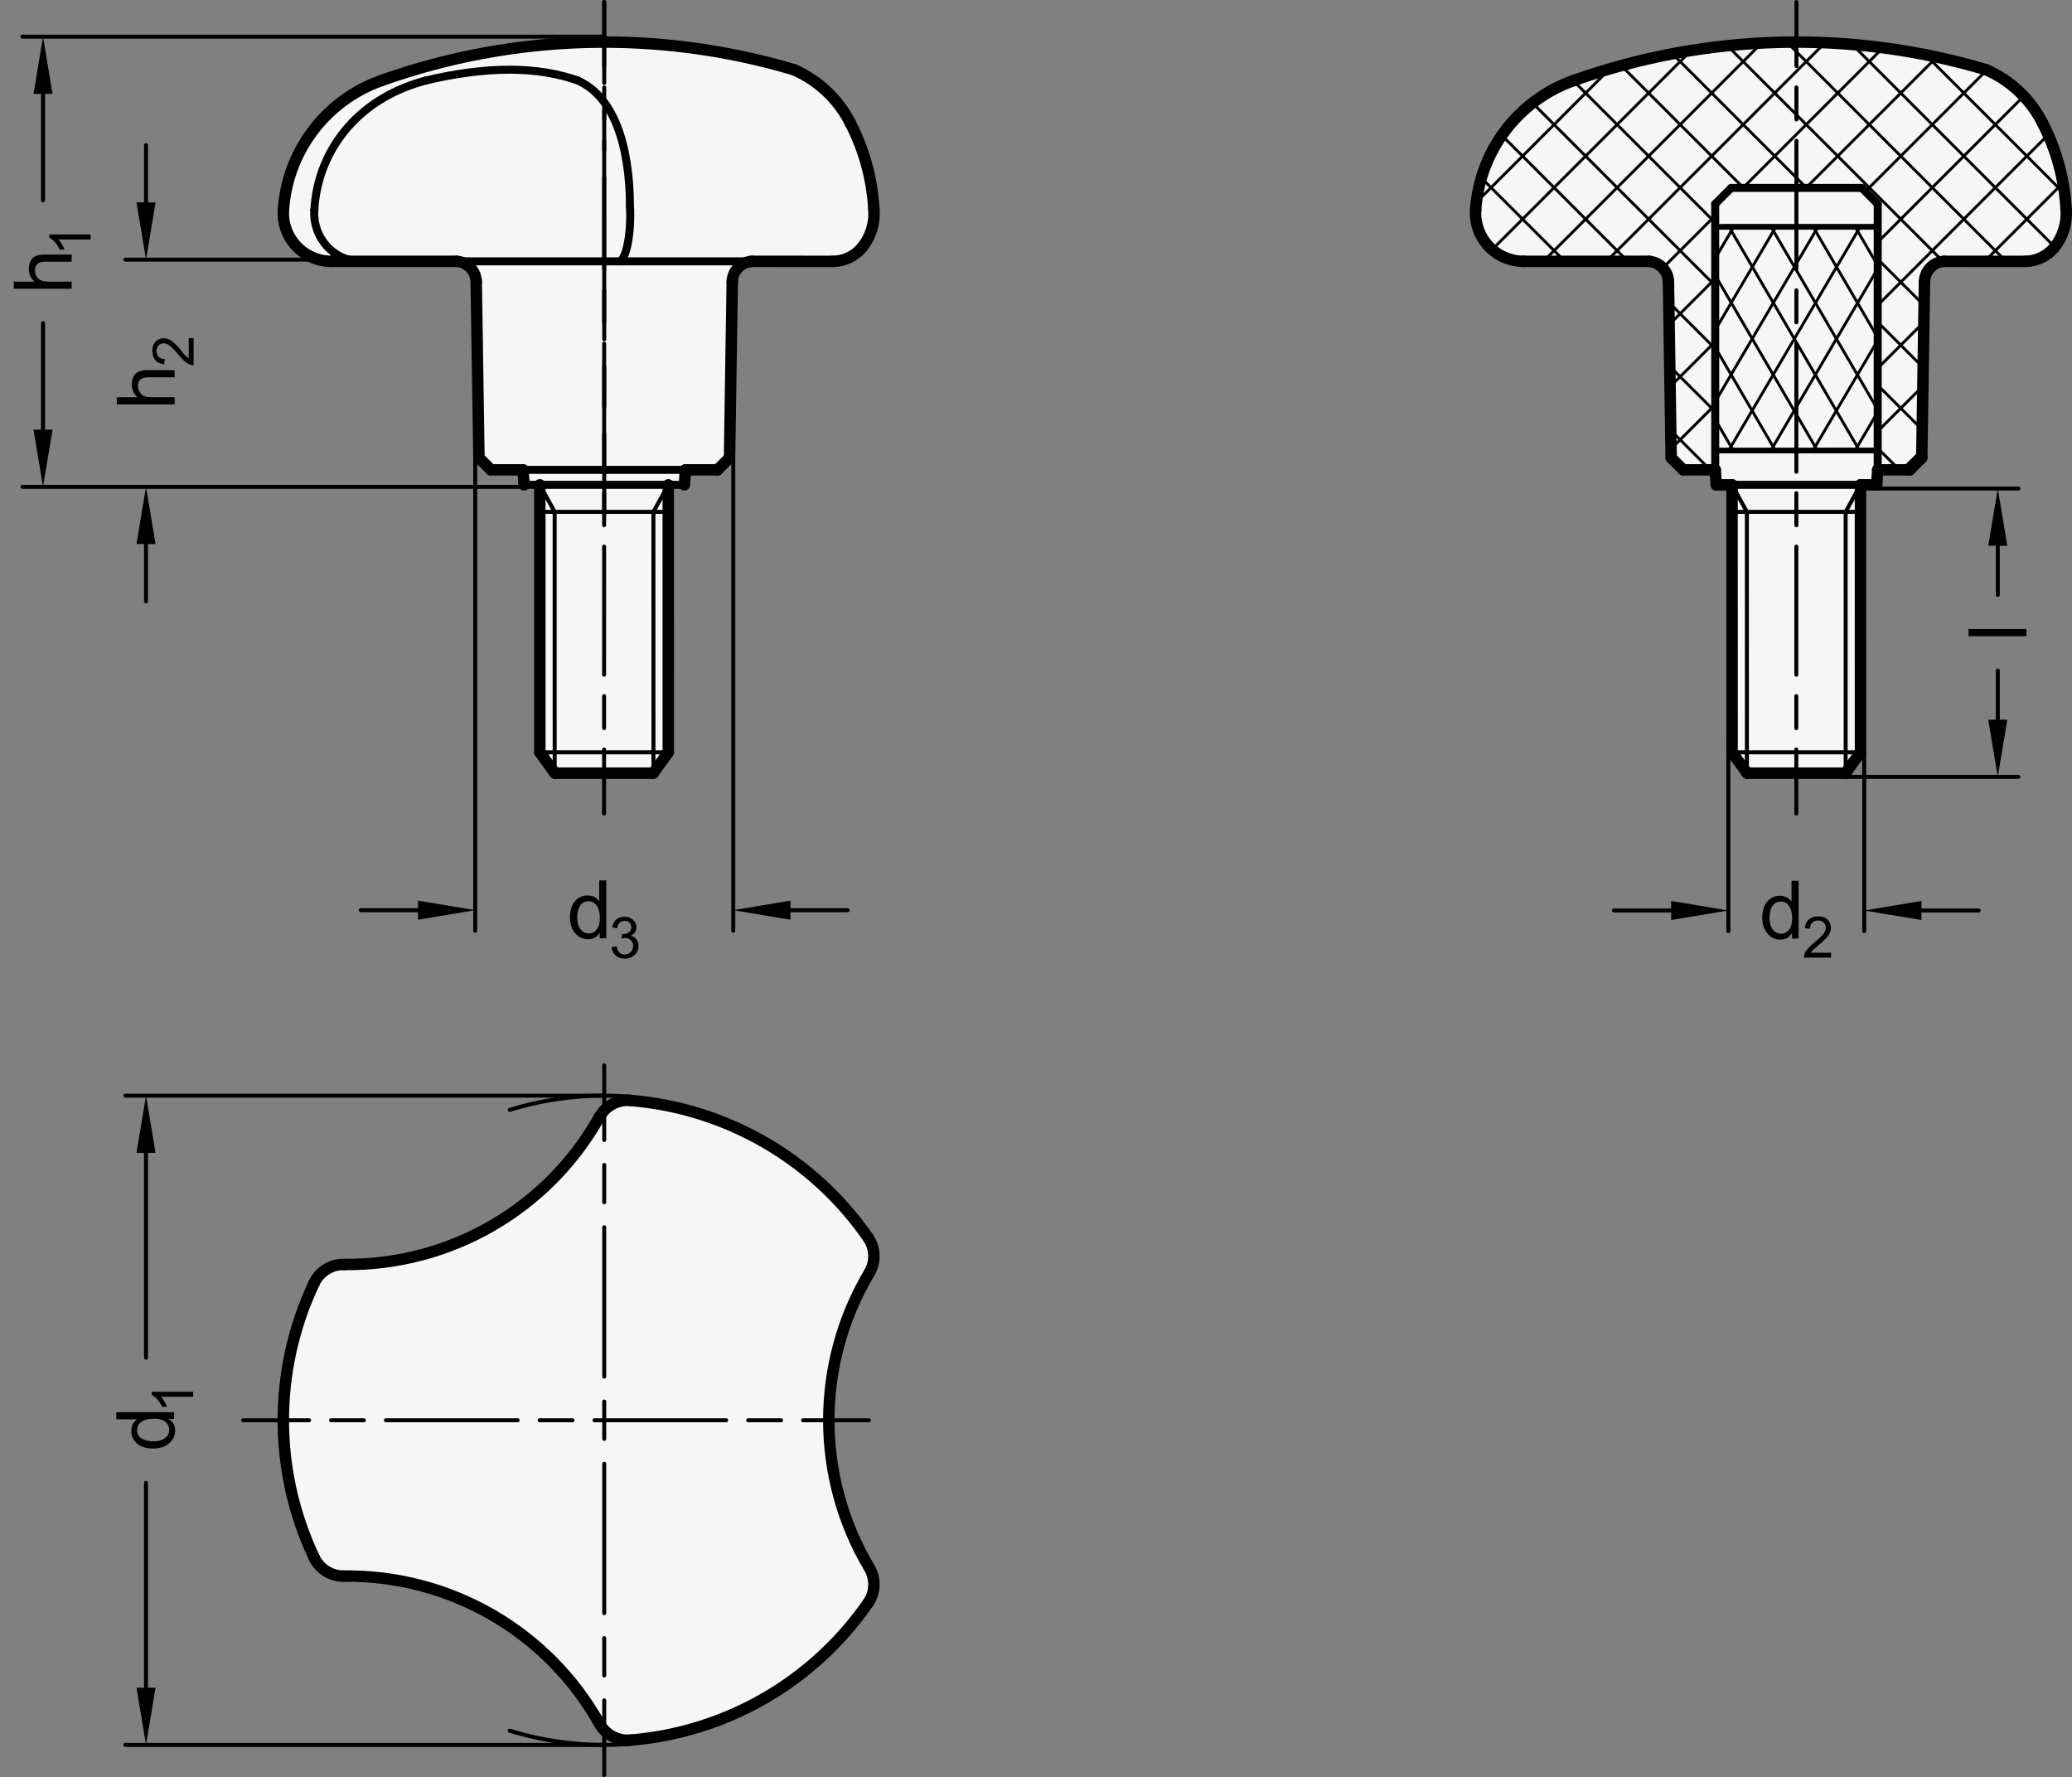 <?xml version="1.0" encoding="utf-8"?>
<!-- Generator: Adobe Illustrator 19.1.0, SVG Export Plug-In . SVG Version: 6.00 Build 0)  -->
<svg version="1.1" xmlns="http://www.w3.org/2000/svg" xmlns:xlink="http://www.w3.org/1999/xlink" x="0px" y="0px"
	 viewBox="0 0 256.652 220.112" enable-background="new 0 0 256.652 220.112" xml:space="preserve">
<rect x="0" y="0" width="256.652" height="220.112" fill="#808080" stroke="none"/>
<g id="MD_x5F_3_x5F_FUELLUNG_x5F_WS">
	<g id="LWPOLYLINE_7_">
		<polygon fill="#FFFFFF" points="82.784,60.054 66.882,60.054 66.882,93.186 68.746,95.769 80.925,95.769 82.784,93.192 		"/>
	</g>
	<g id="LWPOLYLINE_8_">
		<polyline fill="#FFFFFF" points="214.549,60.062 214.549,93.186 216.413,95.769 228.592,95.769 230.451,93.192 230.451,60.054 		
			"/>
	</g>
	<g id="LWPOLYLINE_9_">
		<polyline fill="#FFFFFF" points="230.451,60.054 214.549,60.054 214.549,60.062 		"/>
	</g>
	<g id="LWPOLYLINE_10_">
		<path fill="#FFFFFF" d="M194.898,9.984c-6.88,2.448-11.643,8.756-12.113,16.043c-0.212,3.285,2.279,6.12,5.564,6.332
			c0.128,0.008,0.256,0.012,0.384,0.012h15.351c1.411,0,2.561,1.132,2.583,2.543l0.335,21.794l1.49,1.49h3.969l0.127,1.855h19.869
			l0.127-1.855h3.969l1.49-1.49l0.335-21.794c0.022-1.411,1.172-2.543,2.583-2.543l9.888,0c1.397-0.013,2.716-0.641,3.608-1.715
			c0.969-1.201,1.493-2.7,1.485-4.243c-0.148-4.091-1.246-8.092-3.208-11.685c-1.513-2.715-3.877-4.857-6.727-6.096
			C229.259,3.653,211.36,4.126,194.898,9.984z"/>
	</g>
	<g id="LWPOLYLINE_11_">
		<path fill="#FFFFFF" d="M47.22,9.984c-6.88,2.448-11.643,8.756-12.113,16.043c-0.212,3.285,2.279,6.12,5.564,6.332
			c0.128,0.008,0.256,0.012,0.384,0.012h15.351c1.411,0,2.561,1.132,2.583,2.543l0.335,21.794l1.49,1.49h3.969l0.127,1.855h19.869
			l0.127-1.855h3.969l1.49-1.49l0.335-21.794c0.022-1.411,1.172-2.543,2.583-2.543l9.888,0c1.397-0.013,2.716-0.641,3.608-1.715
			c0.969-1.201,1.493-2.7,1.485-4.243c-0.148-4.091-1.246-8.092-3.208-11.685c-1.513-2.715-3.877-4.857-6.727-6.096
			C81.581,3.653,63.683,4.126,47.22,9.984z"/>
	</g>
	<g id="LWPOLYLINE_12_">
		<path fill="#FFFFFF" d="M78.056,136.301c-1.537-0.122-3.007,0.65-3.778,1.985c-6.411,11.489-18.613,18.53-31.768,18.333
			c-1.536,0.008-2.931,0.894-3.593,2.28c-5.105,10.774-5.105,23.271,0,34.045c0.672,1.408,2.101,2.297,3.661,2.279
			c13.117-0.173,25.275,6.849,31.68,18.297c0.766,1.354,2.247,2.142,3.798,2.021c11.884-0.965,22.706-7.214,29.484-17.023
			c0.882-1.285,0.938-2.965,0.145-4.306c-6.708-11.272-6.708-25.311,0.001-36.583c0.793-1.341,0.736-3.021-0.146-4.305
			C100.762,143.515,89.939,137.266,78.056,136.301z"/>
	</g>
</g>
<g id="MD_x5F_3_x5F_FUELLUNG_x5F_GR">
	<g id="LWPOLYLINE_1_">
		<path fill="#F6F6F6" d="M78.056,136.301c-1.537-0.122-3.007,0.65-3.778,1.985c-6.411,11.489-18.613,18.53-31.768,18.333
			c-1.536,0.008-2.931,0.894-3.593,2.28c-5.105,10.774-5.105,23.271,0,34.045c0.672,1.408,2.101,2.297,3.661,2.279
			c13.117-0.173,25.275,6.849,31.68,18.297c0.766,1.354,2.247,2.142,3.798,2.021c11.884-0.965,22.706-7.214,29.484-17.023
			c0.882-1.285,0.938-2.965,0.145-4.306c-6.708-11.272-6.708-25.311,0.001-36.583c0.793-1.341,0.736-3.021-0.146-4.305
			C100.762,143.515,89.939,137.266,78.056,136.301z"/>
	</g>
	<g id="LWPOLYLINE_2_">
		<path fill="#F6F6F6" d="M47.22,9.984c-6.88,2.448-11.643,8.756-12.113,16.043c-0.212,3.285,2.279,6.12,5.564,6.332
			c0.128,0.008,0.256,0.012,0.384,0.012h15.351c1.411,0,2.561,1.132,2.583,2.543l0.335,21.794l1.49,1.49h3.969l0.127,1.855h19.869
			l0.127-1.855h3.969l1.49-1.49l0.335-21.794c0.022-1.411,1.172-2.543,2.583-2.543l9.888,0c1.397-0.013,2.716-0.641,3.608-1.715
			c0.969-1.201,1.493-2.7,1.485-4.243c-0.148-4.091-1.246-8.092-3.208-11.685c-1.513-2.715-3.877-4.857-6.727-6.096
			C81.581,3.653,63.683,4.126,47.22,9.984z"/>
	</g>
	<g id="LWPOLYLINE_3_">
		<path fill="#F6F6F6" d="M194.898,9.984c-6.88,2.448-11.643,8.756-12.113,16.043c-0.212,3.285,2.279,6.12,5.564,6.332
			c0.128,0.008,0.256,0.012,0.384,0.012h15.351c1.411,0,2.561,1.132,2.583,2.543l0.335,21.794l1.49,1.49h3.969l0.127,1.855h19.869
			l0.127-1.855h3.969l1.49-1.49l0.335-21.794c0.022-1.411,1.172-2.543,2.583-2.543l9.888,0c1.397-0.013,2.716-0.641,3.608-1.715
			c0.969-1.201,1.493-2.7,1.485-4.243c-0.148-4.091-1.246-8.092-3.208-11.685c-1.513-2.715-3.877-4.857-6.727-6.096
			C229.259,3.653,211.36,4.126,194.898,9.984z"/>
	</g>
	<g id="LWPOLYLINE_4_">
		<polyline fill="#F6F6F6" points="230.451,60.054 214.549,60.054 214.549,60.062 		"/>
	</g>
	<g id="LWPOLYLINE_5_">
		<polyline fill="#F6F6F6" points="214.549,60.062 214.549,93.186 216.413,95.769 228.592,95.769 230.451,93.192 230.451,60.054 		
			"/>
	</g>
	<g id="LWPOLYLINE_6_">
		<polygon fill="#F6F6F6" points="82.784,60.054 66.882,60.054 66.882,93.186 68.746,95.769 80.925,95.769 82.784,93.192 		"/>
	</g>
</g>
<g id="MD_x5F_2_x5F_MITTELLINIE">
	<g id="LINE">
		<path d="M74.844,220.112c-0.137,0-0.248-0.111-0.248-0.248v-9.254c0-0.137,0.111-0.248,0.248-0.248s0.248,0.111,0.248,0.248v9.254
			C75.092,220,74.981,220.112,74.844,220.112z M74.844,207.774c-0.137,0-0.248-0.111-0.248-0.248v-4.627
			c0-0.137,0.111-0.248,0.248-0.248s0.248,0.111,0.248,0.248v4.627C75.092,207.662,74.981,207.774,74.844,207.774z M74.844,200.062
			c-0.137,0-0.248-0.111-0.248-0.248v-18.507c0-0.137,0.111-0.248,0.248-0.248s0.248,0.111,0.248,0.248v18.507
			C75.092,199.951,74.981,200.062,74.844,200.062z M74.844,178.47c-0.137,0-0.248-0.111-0.248-0.248v-4.627
			c0-0.137,0.111-0.248,0.248-0.248s0.248,0.111,0.248,0.248v4.627C75.092,178.359,74.981,178.47,74.844,178.47z M74.844,170.759
			c-0.137,0-0.248-0.111-0.248-0.248v-18.508c0-0.137,0.111-0.248,0.248-0.248s0.248,0.111,0.248,0.248v18.508
			C75.092,170.648,74.981,170.759,74.844,170.759z M74.844,149.166c-0.137,0-0.248-0.111-0.248-0.248v-4.626
			c0-0.137,0.111-0.248,0.248-0.248s0.248,0.111,0.248,0.248v4.626C75.092,149.055,74.981,149.166,74.844,149.166z M74.844,141.455
			c-0.137,0-0.248-0.111-0.248-0.248v-9.255c0-0.137,0.111-0.248,0.248-0.248s0.248,0.111,0.248,0.248v9.255
			C75.092,141.344,74.981,141.455,74.844,141.455z"/>
	</g>
	<g id="LINE_1_">
		<path d="M107.627,176.168H99.47c-0.137,0-0.248-0.111-0.248-0.248s0.111-0.248,0.248-0.248h8.158c0.137,0,0.248,0.111,0.248,0.248
			S107.765,176.168,107.627,176.168z M96.75,176.168h-4.079c-0.137,0-0.248-0.111-0.248-0.248s0.111-0.248,0.248-0.248h4.079
			c0.137,0,0.248,0.111,0.248,0.248S96.887,176.168,96.75,176.168z M89.952,176.168H73.636c-0.137,0-0.248-0.111-0.248-0.248
			s0.111-0.248,0.248-0.248h16.316c0.137,0,0.248,0.111,0.248,0.248S90.089,176.168,89.952,176.168z M70.917,176.168h-4.079
			c-0.137,0-0.248-0.111-0.248-0.248s0.111-0.248,0.248-0.248h4.079c0.137,0,0.248,0.111,0.248,0.248S71.054,176.168,70.917,176.168
			z M64.119,176.168H47.803c-0.137,0-0.248-0.111-0.248-0.248s0.111-0.248,0.248-0.248h16.316c0.137,0,0.248,0.111,0.248,0.248
			S64.256,176.168,64.119,176.168z M45.083,176.168h-4.079c-0.137,0-0.248-0.111-0.248-0.248s0.111-0.248,0.248-0.248h4.079
			c0.137,0,0.248,0.111,0.248,0.248S45.221,176.168,45.083,176.168z M38.285,176.168h-8.159c-0.137,0-0.248-0.111-0.248-0.248
			s0.111-0.248,0.248-0.248h8.159c0.137,0,0.248,0.111,0.248,0.248S38.422,176.168,38.285,176.168z"/>
	</g>
	<g id="LINE_17_">
		<path d="M74.845,64.011c-0.137,0-0.248-0.111-0.248-0.248V53.734c0-0.137,0.111-0.248,0.248-0.248s0.248,0.111,0.248,0.248v10.029
			C75.093,63.9,74.982,64.011,74.845,64.011z M74.845,50.639c-0.137,0-0.248-0.111-0.248-0.248v-5.014
			c0-0.137,0.111-0.248,0.248-0.248s0.248,0.111,0.248,0.248v5.014C75.093,50.528,74.982,50.639,74.845,50.639z M74.845,42.282
			c-0.137,0-0.248-0.111-0.248-0.248V21.976c0-0.137,0.111-0.248,0.248-0.248s0.248,0.111,0.248,0.248v20.057
			C75.093,42.171,74.982,42.282,74.845,42.282z M74.845,18.882c-0.137,0-0.248-0.111-0.248-0.248V13.62
			c0-0.137,0.111-0.248,0.248-0.248s0.248,0.111,0.248,0.248v5.014C75.093,18.771,74.982,18.882,74.845,18.882z M74.845,10.525
			c-0.137,0-0.248-0.111-0.248-0.248V0.248C74.597,0.111,74.708,0,74.845,0s0.248,0.111,0.248,0.248v10.029
			C75.093,10.414,74.982,10.525,74.845,10.525z"/>
	</g>
	<g id="LINE_71_">
		<path d="M222.502,101.016L222.502,101.016c-0.137,0-0.248-0.111-0.248-0.248l0.002-7.937c0-0.137,0.111-0.248,0.248-0.248l0,0
			c0.137,0,0.248,0.111,0.248,0.248l-0.002,7.937C222.75,100.905,222.639,101.016,222.502,101.016z M222.504,90.434L222.504,90.434
			c-0.137,0-0.248-0.111-0.248-0.248l0.001-3.968c0-0.137,0.111-0.248,0.248-0.248l0,0c0.137,0,0.248,0.111,0.248,0.248
			l-0.001,3.968C222.752,90.323,222.641,90.434,222.504,90.434z M222.505,83.821L222.505,83.821c-0.137,0-0.248-0.111-0.248-0.248
			l0.004-15.872c0-0.137,0.111-0.248,0.248-0.248l0,0c0.137,0,0.248,0.111,0.248,0.248l-0.004,15.872
			C222.753,83.71,222.642,83.821,222.505,83.821z M222.509,65.304L222.509,65.304c-0.137,0-0.248-0.111-0.248-0.248l0.001-3.968
			c0-0.137,0.111-0.248,0.248-0.248l0,0c0.137,0,0.248,0.111,0.248,0.248l-0.001,3.968
			C222.757,65.193,222.646,65.304,222.509,65.304z M222.51,58.691L222.51,58.691c-0.137,0-0.248-0.111-0.248-0.248l0.004-15.872
			c0-0.137,0.111-0.248,0.248-0.248l0,0c0.137,0,0.248,0.111,0.248,0.248l-0.004,15.872C222.758,58.58,222.647,58.691,222.51,58.691
			z M222.514,40.174L222.514,40.174c-0.137,0-0.248-0.111-0.248-0.248l0.001-3.968c0-0.137,0.111-0.248,0.248-0.248l0,0
			c0.137,0,0.248,0.111,0.248,0.248l-0.001,3.968C222.762,40.063,222.651,40.174,222.514,40.174z M222.515,33.561L222.515,33.561
			c-0.137,0-0.248-0.111-0.248-0.248l0.004-15.872c0-0.137,0.111-0.248,0.248-0.248l0,0c0.137,0,0.248,0.111,0.248,0.248
			l-0.004,15.872C222.763,33.451,222.652,33.561,222.515,33.561z M222.519,15.045L222.519,15.045c-0.137,0-0.248-0.111-0.248-0.248
			l0.001-3.968c0-0.137,0.111-0.248,0.248-0.248l0,0c0.137,0,0.248,0.111,0.248,0.248l-0.001,3.968
			C222.767,14.934,222.656,15.045,222.519,15.045z M222.52,8.432L222.52,8.432c-0.137,0-0.248-0.111-0.248-0.248l0.002-7.936
			c0-0.137,0.111-0.248,0.248-0.248l0,0c0.137,0,0.248,0.111,0.248,0.248l-0.002,7.936C222.768,8.321,222.657,8.432,222.52,8.432z"
			/>
	</g>
	<g id="LINE_83_">
		<path d="M74.825,101.016L74.825,101.016c-0.137,0-0.248-0.111-0.248-0.248l0.001-7.937c0-0.137,0.111-0.248,0.248-0.248l0,0
			c0.137,0,0.248,0.111,0.248,0.248l-0.001,7.937C75.073,100.905,74.962,101.016,74.825,101.016z M74.827,90.434L74.827,90.434
			c-0.137,0-0.248-0.111-0.248-0.248l0.001-3.968c0-0.137,0.111-0.248,0.248-0.248l0,0c0.137,0,0.248,0.111,0.248,0.248
			l-0.001,3.968C75.075,90.323,74.963,90.434,74.827,90.434z M74.828,83.821L74.828,83.821c-0.137,0-0.248-0.111-0.248-0.248
			l0.003-15.872c0-0.137,0.111-0.248,0.248-0.248l0,0c0.137,0,0.248,0.111,0.248,0.248l-0.003,15.872
			C75.076,83.71,74.965,83.821,74.828,83.821z M74.832,65.304L74.832,65.304c-0.137,0-0.248-0.111-0.248-0.248l0-3.968
			c0-0.137,0.111-0.248,0.248-0.248l0,0c0.137,0,0.248,0.111,0.248,0.248l0,3.968C75.08,65.193,74.969,65.304,74.832,65.304z
			 M74.833,58.691L74.833,58.691c-0.137,0-0.248-0.111-0.248-0.248l0.003-15.872c0-0.137,0.111-0.248,0.248-0.248l0,0
			c0.137,0,0.248,0.111,0.248,0.248l-0.003,15.872C75.081,58.58,74.97,58.691,74.833,58.691z M74.837,40.174L74.837,40.174
			c-0.137,0-0.248-0.111-0.248-0.248l0-3.968c0-0.137,0.111-0.248,0.248-0.248l0,0c0.137,0,0.248,0.111,0.248,0.248l0,3.968
			C75.085,40.063,74.974,40.174,74.837,40.174z M74.838,33.561L74.838,33.561c-0.137,0-0.248-0.111-0.248-0.248l0.003-15.872
			c0-0.137,0.111-0.248,0.248-0.248l0,0c0.137,0,0.248,0.111,0.248,0.248l-0.003,15.872C75.086,33.451,74.975,33.561,74.838,33.561z
			 M74.842,15.045L74.842,15.045c-0.137,0-0.248-0.111-0.248-0.248l0.001-3.968c0-0.137,0.111-0.248,0.248-0.248l0,0
			c0.137,0,0.248,0.111,0.248,0.248l-0.001,3.968C75.09,14.934,74.979,15.045,74.842,15.045z M74.843,8.432L74.843,8.432
			c-0.137,0-0.248-0.111-0.248-0.248l0.001-7.936C74.597,0.111,74.708,0,74.845,0l0,0c0.137,0,0.248,0.111,0.248,0.248l-0.001,7.936
			C75.091,8.321,74.98,8.432,74.843,8.432z"/>
	</g>
</g>
<g id="MD_x5F_1_x5F_100">
	<g id="LINE_2_">
		
			<line fill="none" stroke="#000000" stroke-width="1.417" stroke-linecap="round" stroke-linejoin="round" stroke-miterlimit="10" x1="90.701" y1="34.915" x2="90.365" y2="56.709"/>
	</g>
	<g id="LINE_3_">
		
			<line fill="none" stroke="#000000" stroke-width="1.417" stroke-linecap="round" stroke-linejoin="round" stroke-miterlimit="10" x1="84.906" y1="58.199" x2="84.779" y2="60.054"/>
	</g>
	<g id="LINE_4_">
		
			<line fill="none" stroke="#000000" stroke-width="1.417" stroke-linecap="round" stroke-linejoin="round" stroke-miterlimit="10" x1="90.365" y1="56.709" x2="88.875" y2="58.199"/>
	</g>
	<g id="LINE_5_">
		
			<line fill="none" stroke="#000000" stroke-width="1.417" stroke-linecap="round" stroke-linejoin="round" stroke-miterlimit="10" x1="59.324" y1="56.709" x2="60.814" y2="58.199"/>
	</g>
	<g id="LINE_7_">
		
			<line fill="none" stroke="#000000" stroke-width="1.417" stroke-linecap="round" stroke-linejoin="round" stroke-miterlimit="10" x1="88.875" y1="58.199" x2="84.906" y2="58.199"/>
	</g>
	<g id="LINE_8_">
		
			<line fill="none" stroke="#000000" stroke-width="1.417" stroke-linecap="round" stroke-linejoin="round" stroke-miterlimit="10" x1="64.784" y1="58.199" x2="60.814" y2="58.199"/>
	</g>
	<g id="LINE_9_">
		
			<line fill="none" stroke="#000000" stroke-width="1.417" stroke-linecap="round" stroke-linejoin="round" stroke-miterlimit="10" x1="64.784" y1="58.199" x2="64.91" y2="60.054"/>
	</g>
	<g id="LINE_10_">
		
			<line fill="none" stroke="#000000" stroke-width="1.417" stroke-linecap="round" stroke-linejoin="round" stroke-miterlimit="10" x1="58.989" y1="34.915" x2="59.324" y2="56.709"/>
	</g>
	<g id="LINE_11_">
		
			<line fill="none" stroke="#000000" stroke-width="1.417" stroke-linecap="round" stroke-linejoin="round" stroke-miterlimit="10" x1="56.589" y1="32.372" x2="41.055" y2="32.372"/>
	</g>
	<g id="ARC">
		
			<path fill="none" stroke="#000000" stroke-width="1.417" stroke-linecap="round" stroke-linejoin="round" stroke-miterlimit="10" d="
			M98.326,8.632C81.578,3.653,63.681,4.126,47.22,9.984"/>
	</g>
	<g id="ARC_2_">
		
			<path fill="none" stroke="#000000" stroke-width="1.417" stroke-linecap="round" stroke-linejoin="round" stroke-miterlimit="10" d="
			M47.22,9.984c-6.88,2.448-11.643,8.756-12.113,16.043"/>
	</g>
	<g id="ARC_4_">
		
			<path fill="none" stroke="#000000" stroke-width="1.417" stroke-linecap="round" stroke-linejoin="round" stroke-miterlimit="10" d="
			M35.107,26.027c-0.212,3.285,2.279,6.12,5.564,6.332c0.128,0.008,0.256,0.012,0.384,0.012"/>
	</g>
	<g id="ARC_5_">
		
			<path fill="none" stroke="#000000" stroke-width="1.417" stroke-linecap="round" stroke-linejoin="round" stroke-miterlimit="10" d="
			M78.062,215.54c11.884-0.965,22.706-7.214,29.484-17.023"/>
	</g>
	<g id="ARC_6_">
		
			<path fill="none" stroke="#000000" stroke-width="1.417" stroke-linecap="round" stroke-linejoin="round" stroke-miterlimit="10" d="
			M107.546,153.324c-6.777-9.809-17.6-16.058-29.484-17.023"/>
	</g>
	<g id="ARC_7_">
		
			<path fill="none" stroke="#000000" stroke-width="1.417" stroke-linecap="round" stroke-linejoin="round" stroke-miterlimit="10" d="
			M38.923,158.898c-5.105,10.774-5.105,23.271,0,34.045"/>
	</g>
	<g id="ARC_8_">
		
			<path fill="none" stroke="#000000" stroke-width="1.417" stroke-linecap="round" stroke-linejoin="round" stroke-miterlimit="10" d="
			M74.264,213.519c-6.403-11.445-18.557-18.466-31.669-18.297"/>
	</g>
	<g id="ARC_9_">
		
			<path fill="none" stroke="#000000" stroke-width="1.417" stroke-linecap="round" stroke-linejoin="round" stroke-miterlimit="10" d="
			M42.662,156.62c13.065,0.143,25.168-6.85,31.569-18.24"/>
	</g>
	<g id="ARC_10_">
		
			<path fill="none" stroke="#000000" stroke-width="1.417" stroke-linecap="round" stroke-linejoin="round" stroke-miterlimit="10" d="
			M107.681,157.647c-6.694,11.263-6.694,25.284,0,36.547"/>
	</g>
	<g id="ARC_11_">
		
			<path fill="none" stroke="#000000" stroke-width="1.417" stroke-linecap="round" stroke-linejoin="round" stroke-miterlimit="10" d="
			M74.264,213.519c0.766,1.354,2.247,2.142,3.798,2.021"/>
	</g>
	<g id="ARC_12_">
		
			<path fill="none" stroke="#000000" stroke-width="1.417" stroke-linecap="round" stroke-linejoin="round" stroke-miterlimit="10" d="
			M38.923,192.943c0.674,1.411,2.108,2.301,3.671,2.279"/>
	</g>
	<g id="ARC_13_">
		
			<path fill="none" stroke="#000000" stroke-width="1.417" stroke-linecap="round" stroke-linejoin="round" stroke-miterlimit="10" d="
			M42.662,156.62c-1.588-0.05-3.055,0.844-3.739,2.278"/>
	</g>
	<g id="ARC_14_">
		
			<path fill="none" stroke="#000000" stroke-width="1.417" stroke-linecap="round" stroke-linejoin="round" stroke-miterlimit="10" d="
			M78.062,136.301c-1.576-0.125-3.077,0.69-3.831,2.079"/>
	</g>
	<g id="ARC_15_">
		
			<path fill="none" stroke="#000000" stroke-width="1.417" stroke-linecap="round" stroke-linejoin="round" stroke-miterlimit="10" d="
			M107.681,157.647c0.804-1.344,0.751-3.033-0.135-4.323"/>
	</g>
	<g id="ARC_16_">
		
			<path fill="none" stroke="#000000" stroke-width="1.417" stroke-linecap="round" stroke-linejoin="round" stroke-miterlimit="10" d="
			M107.546,198.518c0.886-1.291,0.939-2.98,0.135-4.323"/>
	</g>
	<g id="ARC_17_">
		
			<path fill="none" stroke="#000000" stroke-width="1.417" stroke-linecap="round" stroke-linejoin="round" stroke-miterlimit="10" d="
			M105.305,15.193c-1.494-2.931-3.961-5.251-6.978-6.561"/>
	</g>
	<g id="ARC_18_">
		
			<path fill="none" stroke="#000000" stroke-width="1.417" stroke-linecap="round" stroke-linejoin="round" stroke-miterlimit="10" d="
			M108.239,25.861c-0.213-3.724-1.213-7.36-2.935-10.668"/>
	</g>
	<g id="ARC_19_">
		
			<path fill="none" stroke="#000000" stroke-width="1.417" stroke-linecap="round" stroke-linejoin="round" stroke-miterlimit="10" d="
			M103.172,32.373c1.397-0.013,2.716-0.641,3.608-1.715"/>
	</g>
	<g id="ARC_20_">
		
			<path fill="none" stroke="#000000" stroke-width="1.417" stroke-linecap="round" stroke-linejoin="round" stroke-miterlimit="10" d="
			M106.78,30.657c1.089-1.35,1.612-3.069,1.459-4.796"/>
	</g>
	<g id="ARC_21_">
		
			<path fill="none" stroke="#000000" stroke-width="1.417" stroke-linecap="round" stroke-linejoin="round" stroke-miterlimit="10" d="
			M93.1,32.372c-1.337,0.101-2.377,1.203-2.4,2.543"/>
	</g>
	<g id="ARC_22_">
		
			<path fill="none" stroke="#000000" stroke-width="1.417" stroke-linecap="round" stroke-linejoin="round" stroke-miterlimit="10" d="
			M58.989,34.915c-0.023-1.34-1.063-2.442-2.4-2.543"/>
	</g>
	<g id="LINE_15_">
		
			<line fill="none" stroke="#000000" stroke-width="1.417" stroke-linecap="round" stroke-linejoin="round" stroke-miterlimit="10" x1="103.172" y1="32.373" x2="93.1" y2="32.372"/>
	</g>
	<g id="LINE_18_">
		
			<line fill="none" stroke="#000000" stroke-width="1.417" stroke-linecap="round" stroke-linejoin="round" stroke-miterlimit="10" x1="238.378" y1="34.915" x2="238.043" y2="56.709"/>
	</g>
	<g id="LINE_19_">
		
			<line fill="none" stroke="#000000" stroke-width="1.417" stroke-linecap="round" stroke-linejoin="round" stroke-miterlimit="10" x1="232.583" y1="58.199" x2="232.457" y2="60.054"/>
	</g>
	<g id="LINE_20_">
		
			<line fill="none" stroke="#000000" stroke-width="1.417" stroke-linecap="round" stroke-linejoin="round" stroke-miterlimit="10" x1="238.043" y1="56.709" x2="236.553" y2="58.199"/>
	</g>
	<g id="LINE_21_">
		
			<line fill="none" stroke="#000000" stroke-width="1.417" stroke-linecap="round" stroke-linejoin="round" stroke-miterlimit="10" x1="207.002" y1="56.709" x2="208.492" y2="58.199"/>
	</g>
	<g id="LINE_23_">
		
			<line fill="none" stroke="#000000" stroke-width="1.417" stroke-linecap="round" stroke-linejoin="round" stroke-miterlimit="10" x1="236.553" y1="58.199" x2="232.583" y2="58.199"/>
	</g>
	<g id="LINE_24_">
		
			<line fill="none" stroke="#000000" stroke-width="1.417" stroke-linecap="round" stroke-linejoin="round" stroke-miterlimit="10" x1="212.461" y1="58.199" x2="208.492" y2="58.199"/>
	</g>
	<g id="LINE_25_">
		
			<line fill="none" stroke="#000000" stroke-width="1.417" stroke-linecap="round" stroke-linejoin="round" stroke-miterlimit="10" x1="212.461" y1="58.199" x2="212.588" y2="60.054"/>
	</g>
	<g id="LINE_26_">
		
			<line fill="none" stroke="#000000" stroke-width="1.417" stroke-linecap="round" stroke-linejoin="round" stroke-miterlimit="10" x1="206.666" y1="34.915" x2="207.002" y2="56.709"/>
	</g>
	<g id="LINE_27_">
		
			<line fill="none" stroke="#000000" stroke-width="1.417" stroke-linecap="round" stroke-linejoin="round" stroke-miterlimit="10" x1="204.267" y1="32.372" x2="188.733" y2="32.372"/>
	</g>
	<g id="ARC_25_">
		
			<path fill="none" stroke="#000000" stroke-width="1.417" stroke-linecap="round" stroke-linejoin="round" stroke-miterlimit="10" d="
			M246.004,8.632c-16.748-4.979-34.645-4.506-51.106,1.352"/>
	</g>
	<g id="ARC_26_">
		
			<path fill="none" stroke="#000000" stroke-width="1.417" stroke-linecap="round" stroke-linejoin="round" stroke-miterlimit="10" d="
			M194.898,9.984c-6.88,2.448-11.643,8.756-12.113,16.043"/>
	</g>
	<g id="ARC_27_">
		
			<path fill="none" stroke="#000000" stroke-width="1.417" stroke-linecap="round" stroke-linejoin="round" stroke-miterlimit="10" d="
			M182.785,26.027c-0.212,3.285,2.279,6.12,5.564,6.332c0.128,0.008,0.256,0.012,0.384,0.012"/>
	</g>
	<g id="ARC_28_">
		
			<path fill="none" stroke="#000000" stroke-width="1.417" stroke-linecap="round" stroke-linejoin="round" stroke-miterlimit="10" d="
			M252.982,15.193c-1.494-2.931-3.961-5.251-6.978-6.561"/>
	</g>
	<g id="ARC_29_">
		
			<path fill="none" stroke="#000000" stroke-width="1.417" stroke-linecap="round" stroke-linejoin="round" stroke-miterlimit="10" d="
			M255.917,25.861c-0.213-3.724-1.213-7.36-2.935-10.668"/>
	</g>
	<g id="ARC_30_">
		
			<path fill="none" stroke="#000000" stroke-width="1.417" stroke-linecap="round" stroke-linejoin="round" stroke-miterlimit="10" d="
			M250.849,32.373c1.397-0.013,2.716-0.641,3.608-1.715"/>
	</g>
	<g id="ARC_31_">
		
			<path fill="none" stroke="#000000" stroke-width="1.417" stroke-linecap="round" stroke-linejoin="round" stroke-miterlimit="10" d="
			M254.458,30.657c1.089-1.35,1.612-3.069,1.459-4.796"/>
	</g>
	<g id="ARC_32_">
		
			<path fill="none" stroke="#000000" stroke-width="1.417" stroke-linecap="round" stroke-linejoin="round" stroke-miterlimit="10" d="
			M240.778,32.372c-1.337,0.101-2.377,1.203-2.4,2.543"/>
	</g>
	<g id="ARC_33_">
		
			<path fill="none" stroke="#000000" stroke-width="1.417" stroke-linecap="round" stroke-linejoin="round" stroke-miterlimit="10" d="
			M206.666,34.915c-0.023-1.34-1.063-2.442-2.4-2.543"/>
	</g>
	<g id="LINE_28_">
		
			<line fill="none" stroke="#000000" stroke-width="1.417" stroke-linecap="round" stroke-linejoin="round" stroke-miterlimit="10" x1="250.849" y1="32.373" x2="240.778" y2="32.372"/>
	</g>
	<g id="LINE_64_">
		
			<line fill="none" stroke="#000000" stroke-width="1.417" stroke-linecap="round" stroke-linejoin="round" stroke-miterlimit="10" x1="214.549" y1="93.186" x2="216.413" y2="95.769"/>
	</g>
	<g id="LINE_65_">
		
			<line fill="none" stroke="#000000" stroke-width="1.417" stroke-linecap="round" stroke-linejoin="round" stroke-miterlimit="10" x1="230.456" y1="93.186" x2="228.592" y2="95.769"/>
	</g>
	<g id="LINE_66_">
		
			<line fill="none" stroke="#000000" stroke-width="1.417" stroke-linecap="round" stroke-linejoin="round" stroke-miterlimit="10" x1="216.413" y1="95.769" x2="228.592" y2="95.769"/>
	</g>
	<g id="LINE_67_">
		
			<line fill="none" stroke="#000000" stroke-width="1.417" stroke-linecap="round" stroke-linejoin="round" stroke-miterlimit="10" x1="214.549" y1="93.186" x2="214.544" y2="60.054"/>
	</g>
	<g id="LINE_68_">
		
			<line fill="none" stroke="#000000" stroke-width="1.417" stroke-linecap="round" stroke-linejoin="round" stroke-miterlimit="10" x1="230.456" y1="93.186" x2="230.451" y2="60.054"/>
	</g>
	<g id="LINE_78_">
		
			<line fill="none" stroke="#000000" stroke-width="1.417" stroke-linecap="round" stroke-linejoin="round" stroke-miterlimit="10" x1="66.871" y1="93.186" x2="68.735" y2="95.769"/>
	</g>
	<g id="LINE_79_">
		
			<line fill="none" stroke="#000000" stroke-width="1.417" stroke-linecap="round" stroke-linejoin="round" stroke-miterlimit="10" x1="82.778" y1="93.186" x2="80.914" y2="95.769"/>
	</g>
	<g id="LINE_80_">
		
			<line fill="none" stroke="#000000" stroke-width="1.417" stroke-linecap="round" stroke-linejoin="round" stroke-miterlimit="10" x1="68.735" y1="95.769" x2="80.914" y2="95.769"/>
	</g>
	<g id="LINE_81_">
		
			<line fill="none" stroke="#000000" stroke-width="1.417" stroke-linecap="round" stroke-linejoin="round" stroke-miterlimit="10" x1="66.871" y1="93.186" x2="66.867" y2="60.054"/>
	</g>
	<g id="LINE_82_">
		
			<line fill="none" stroke="#000000" stroke-width="1.417" stroke-linecap="round" stroke-linejoin="round" stroke-miterlimit="10" x1="82.778" y1="93.186" x2="82.774" y2="60.054"/>
	</g>
	<g id="LINE_88_">
		
			<line fill="none" stroke="#000000" stroke-width="1.417" stroke-linecap="round" stroke-linejoin="round" stroke-miterlimit="10" x1="230.451" y1="60.054" x2="232.457" y2="60.054"/>
	</g>
	<g id="LINE_89_">
		
			<line fill="none" stroke="#000000" stroke-width="1.417" stroke-linecap="round" stroke-linejoin="round" stroke-miterlimit="10" x1="212.588" y1="60.054" x2="214.544" y2="60.054"/>
	</g>
</g>
<g id="MD_x5F_1_x5F_070">
	<g id="LINE_6_">
		
			<line fill="none" stroke="#000000" stroke-width="0.992" stroke-linecap="round" stroke-linejoin="round" stroke-miterlimit="10" x1="64.91" y1="60.054" x2="84.779" y2="60.054"/>
	</g>
	<g id="ARC_1_">
		
			<path fill="none" stroke="#000000" stroke-width="0.992" stroke-linecap="round" stroke-linejoin="round" stroke-miterlimit="10" d="
			M78.057,26.027c-0.008-0.167-0.017-0.335-0.027-0.502"/>
	</g>
	<g id="ARC_3_">
		
			<path fill="none" stroke="#000000" stroke-width="0.992" stroke-linecap="round" stroke-linejoin="round" stroke-miterlimit="10" d="
			M38.941,25.979c-0.001,0.016-0.003,0.032-0.004,0.048"/>
	</g>
	<g id="SPLINE">
		
			<path fill="none" stroke="#000000" stroke-width="0.992" stroke-linecap="round" stroke-linejoin="round" stroke-miterlimit="10" d="
			M76.638,32.372c0.049,0,0.099-0.011,0.145-0.031c0.053-0.022,0.101-0.054,0.144-0.091c0.053-0.045,0.099-0.097,0.142-0.151
			c0.051-0.066,0.096-0.137,0.138-0.21c0.049-0.087,0.092-0.176,0.132-0.267c0.046-0.105,0.087-0.213,0.125-0.321
			c0.043-0.123,0.081-0.247,0.116-0.373c0.039-0.139,0.074-0.28,0.106-0.42c0.073-0.32,0.131-0.642,0.178-0.967
			c0.054-0.365,0.094-0.733,0.125-1.101c0.033-0.395,0.054-0.792,0.066-1.188c0.012-0.408,0.013-0.816,0.003-1.224"/>
	</g>
	<g id="SPLINE_1_">
		
			<path fill="none" stroke="#000000" stroke-width="0.992" stroke-linecap="round" stroke-linejoin="round" stroke-miterlimit="10" d="
			M38.937,26.027c-0.027,0.407-0.013,0.819,0.042,1.224c0.055,0.404,0.151,0.803,0.286,1.188c0.134,0.383,0.307,0.753,0.516,1.101
			c0.207,0.346,0.449,0.67,0.722,0.967c0.271,0.294,0.572,0.561,0.897,0.793c0.323,0.231,0.669,0.429,1.032,0.588
			c0.361,0.159,0.738,0.28,1.124,0.361c0.385,0.081,0.778,0.122,1.17,0.122"/>
	</g>
	<g id="SPLINE_2_">
		
			<path fill="none" stroke="#000000" stroke-width="0.992" stroke-linecap="round" stroke-linejoin="round" stroke-miterlimit="10" d="
			M71.611,9.984c0.513,0.24,1.003,0.533,1.457,0.875c0.475,0.357,0.909,0.767,1.3,1.215c0.423,0.484,0.795,1.011,1.121,1.564
			c0.358,0.607,0.662,1.245,0.923,1.899c0.286,0.716,0.52,1.451,0.715,2.197c0.21,0.804,0.375,1.62,0.504,2.441
			c0.137,0.869,0.234,1.743,0.298,2.621c0.067,0.909,0.099,1.82,0.099,2.73"/>
	</g>
	<g id="SPLINE_3_">
		
			<path fill="none" stroke="#000000" stroke-width="0.992" stroke-linecap="round" stroke-linejoin="round" stroke-miterlimit="10" d="
			M38.941,25.979c0.05-0.94,0.179-1.878,0.384-2.798c0.205-0.92,0.487-1.822,0.842-2.694c0.355-0.872,0.784-1.715,1.28-2.516
			c0.496-0.801,1.06-1.56,1.683-2.267c0.623-0.708,1.305-1.364,2.035-1.961c0.73-0.597,1.509-1.136,2.322-1.614
			c0.814-0.477,1.663-0.893,2.536-1.25c0.872-0.356,1.768-0.653,2.678-0.896"/>
	</g>
	<g id="SPLINE_4_">
		
			<path fill="none" stroke="#000000" stroke-width="0.992" stroke-linecap="round" stroke-linejoin="round" stroke-miterlimit="10" d="
			M52.703,9.984c1.753-0.422,3.529-0.763,5.317-0.999c0.86-0.113,1.724-0.203,2.589-0.263c0.83-0.058,1.662-0.09,2.494-0.09
			c1.527,0,3.057,0.108,4.564,0.353c0.688,0.112,1.372,0.253,2.048,0.425c0.64,0.163,1.273,0.354,1.895,0.574"/>
	</g>
	<g id="LINE_12_">
		
			<line fill="none" stroke="#000000" stroke-width="0.992" stroke-linecap="round" stroke-linejoin="round" stroke-miterlimit="10" x1="212.461" y1="58.199" x2="212.457" y2="25.26"/>
	</g>
	<g id="LINE_13_">
		
			<line fill="none" stroke="#000000" stroke-width="0.992" stroke-linecap="round" stroke-linejoin="round" stroke-miterlimit="10" x1="222.522" y1="23.273" x2="214.444" y2="23.273"/>
	</g>
	<g id="LINE_14_">
		
			<line fill="none" stroke="#000000" stroke-width="0.992" stroke-linecap="round" stroke-linejoin="round" stroke-miterlimit="10" x1="214.444" y1="23.273" x2="212.457" y2="25.26"/>
	</g>
	<g id="LINE_16_">
		
			<line fill="none" stroke="#000000" stroke-width="0.992" stroke-linecap="round" stroke-linejoin="round" stroke-miterlimit="10" x1="93.1" y1="32.372" x2="56.589" y2="32.372"/>
	</g>
	<g id="LINE_22_">
		
			<line fill="none" stroke="#000000" stroke-width="0.992" stroke-linecap="round" stroke-linejoin="round" stroke-miterlimit="10" x1="214.544" y1="60.054" x2="230.451" y2="60.054"/>
	</g>
	<g id="LINE_29_">
		
			<line fill="none" stroke="#000000" stroke-width="0.992" stroke-linecap="round" stroke-linejoin="round" stroke-miterlimit="10" x1="232.583" y1="58.199" x2="232.587" y2="25.26"/>
	</g>
	<g id="LINE_30_">
		
			<line fill="none" stroke="#000000" stroke-width="0.992" stroke-linecap="round" stroke-linejoin="round" stroke-miterlimit="10" x1="222.522" y1="23.273" x2="230.6" y2="23.273"/>
	</g>
	<g id="LINE_31_">
		
			<line fill="none" stroke="#000000" stroke-width="0.992" stroke-linecap="round" stroke-linejoin="round" stroke-miterlimit="10" x1="230.6" y1="23.273" x2="232.587" y2="25.26"/>
	</g>
	<g id="LINE_55_">
		
			<line fill="none" stroke="#000000" stroke-width="0.992" stroke-linecap="round" stroke-linejoin="round" stroke-miterlimit="10" x1="214.549" y1="93.186" x2="216.413" y2="95.769"/>
	</g>
	<g id="LINE_56_">
		
			<line fill="none" stroke="#000000" stroke-width="0.992" stroke-linecap="round" stroke-linejoin="round" stroke-miterlimit="10" x1="230.456" y1="93.186" x2="228.592" y2="95.769"/>
	</g>
	<g id="LINE_59_">
		
			<line fill="none" stroke="#000000" stroke-width="0.992" stroke-linecap="round" stroke-linejoin="round" stroke-miterlimit="10" x1="216.413" y1="95.769" x2="228.592" y2="95.769"/>
	</g>
	<g id="LINE_72_">
		
			<line fill="none" stroke="#000000" stroke-width="0.992" stroke-linecap="round" stroke-linejoin="round" stroke-miterlimit="10" x1="66.871" y1="93.186" x2="68.735" y2="95.769"/>
	</g>
	<g id="LINE_73_">
		
			<line fill="none" stroke="#000000" stroke-width="0.992" stroke-linecap="round" stroke-linejoin="round" stroke-miterlimit="10" x1="82.778" y1="93.186" x2="80.914" y2="95.769"/>
	</g>
	<g id="LINE_76_">
		
			<line fill="none" stroke="#000000" stroke-width="0.992" stroke-linecap="round" stroke-linejoin="round" stroke-miterlimit="10" x1="68.735" y1="95.769" x2="80.914" y2="95.769"/>
	</g>
	<g id="LINE_87_">
		
			<line fill="none" stroke="#000000" stroke-width="0.992" stroke-linecap="round" stroke-linejoin="round" stroke-miterlimit="10" x1="84.906" y1="58.199" x2="64.784" y2="58.199"/>
	</g>
</g>
<g id="MD_x5F_1_x5F_035">
	<g id="ARC_23_">
		
			<path fill="none" stroke="#000000" stroke-width="0.496" stroke-linecap="round" stroke-linejoin="round" stroke-miterlimit="10" d="
			M63.136,214.368c4.807,1.482,9.851,2.037,14.865,1.638"/>
	</g>
	<g id="ARC_24_">
		
			<path fill="none" stroke="#000000" stroke-width="0.496" stroke-linecap="round" stroke-linejoin="round" stroke-miterlimit="10" d="
			M77.996,135.836c-5.012-0.399-10.055,0.157-14.86,1.638"/>
	</g>
	<g id="LINE_57_">
		
			<line fill="none" stroke="#000000" stroke-width="0.496" stroke-linecap="round" stroke-linejoin="round" stroke-miterlimit="10" x1="216.385" y1="95.73" x2="216.381" y2="63.401"/>
	</g>
	<g id="LINE_58_">
		
			<line fill="none" stroke="#000000" stroke-width="0.496" stroke-linecap="round" stroke-linejoin="round" stroke-miterlimit="10" x1="228.619" y1="95.73" x2="228.615" y2="63.401"/>
	</g>
	<g id="LINE_60_">
		
			<line fill="none" stroke="#000000" stroke-width="0.496" stroke-linecap="round" stroke-linejoin="round" stroke-miterlimit="10" x1="214.549" y1="93.186" x2="230.456" y2="93.186"/>
	</g>
	<g id="LINE_61_">
		
			<line fill="none" stroke="#000000" stroke-width="0.496" stroke-linecap="round" stroke-linejoin="round" stroke-miterlimit="10" x1="216.381" y1="63.401" x2="214.544" y2="60.054"/>
	</g>
	<g id="LINE_62_">
		
			<line fill="none" stroke="#000000" stroke-width="0.496" stroke-linecap="round" stroke-linejoin="round" stroke-miterlimit="10" x1="228.615" y1="63.401" x2="230.451" y2="60.054"/>
	</g>
	<g id="LINE_63_">
		
			<line fill="none" stroke="#000000" stroke-width="0.496" stroke-linecap="round" stroke-linejoin="round" stroke-miterlimit="10" x1="230.451" y1="63.401" x2="214.544" y2="63.401"/>
	</g>
	<g id="LINE_74_">
		
			<line fill="none" stroke="#000000" stroke-width="0.496" stroke-linecap="round" stroke-linejoin="round" stroke-miterlimit="10" x1="68.707" y1="95.73" x2="68.703" y2="63.401"/>
	</g>
	<g id="LINE_75_">
		
			<line fill="none" stroke="#000000" stroke-width="0.496" stroke-linecap="round" stroke-linejoin="round" stroke-miterlimit="10" x1="80.942" y1="95.73" x2="80.937" y2="63.401"/>
	</g>
	<g id="LINE_77_">
		
			<line fill="none" stroke="#000000" stroke-width="0.496" stroke-linecap="round" stroke-linejoin="round" stroke-miterlimit="10" x1="66.871" y1="93.186" x2="82.778" y2="93.186"/>
	</g>
	<g id="LINE_84_">
		
			<line fill="none" stroke="#000000" stroke-width="0.496" stroke-linecap="round" stroke-linejoin="round" stroke-miterlimit="10" x1="68.703" y1="63.401" x2="66.867" y2="60.054"/>
	</g>
	<g id="LINE_85_">
		
			<line fill="none" stroke="#000000" stroke-width="0.496" stroke-linecap="round" stroke-linejoin="round" stroke-miterlimit="10" x1="80.937" y1="63.401" x2="82.774" y2="60.054"/>
	</g>
	<g id="LINE_86_">
		
			<line fill="none" stroke="#000000" stroke-width="0.496" stroke-linecap="round" stroke-linejoin="round" stroke-miterlimit="10" x1="82.774" y1="63.401" x2="66.867" y2="63.401"/>
	</g>
</g>
<g id="MD_x5F_2_x5F_SCHRAFFUR">
	<g id="HATCH">
		<polygon fill-rule="evenodd" clip-rule="evenodd" fill="none" points="232.583,58.199 236.553,58.199 238.043,56.709 
			238.378,34.915 240.961,32.372 250.849,32.372 254.458,30.657 255.943,26.414 252.735,14.729 246.008,8.633 194.898,9.984 
			182.785,26.027 188.733,32.372 204.084,32.372 206.666,34.915 207.002,56.709 208.492,58.199 212.461,58.199 212.457,25.26 
			214.444,23.273 222.522,23.273 230.6,23.273 232.587,25.26 		"/>
		
			<path fill="none" stroke="#000000" stroke-width="0.354" stroke-linecap="round" stroke-linejoin="round" stroke-miterlimit="10" d="
			M183.024,24.906l16.045-16.045 M184.958,30.779l24.371-24.371 M191.173,32.372l26.886-26.886 M198.981,32.372l26.841-26.841
			 M205.941,33.22l6.516-6.516 M215.887,23.273L233.24,5.921 M206.748,40.22l5.71-5.71 M223.695,23.273l15.989-15.989
			 M206.866,47.91l5.593-5.593 M231.052,23.724L246.09,8.686 M206.984,55.599l5.476-5.476 M232.587,29.997l17.987-17.987
			 M212.192,58.199l0.269-0.269 M232.586,37.806l20.991-20.991 M232.585,45.615l5.717-5.717 M245.827,32.372l9.563-9.563
			 M232.584,53.423l5.596-5.596 M235.615,58.199l2.442-2.442 M211.847,58.199l-4.898-4.898 M212.46,51.005l-5.633-5.633
			 M193.827,32.372L183.61,22.155 M212.459,43.196l-5.754-5.754 M201.635,32.372l-15.546-15.546 M235.27,58.199l-2.687-2.687
			 M212.458,35.387l-22.585-22.585 M238.097,53.218l-5.512-5.512 M212.457,27.579L194.875,9.996 M238.215,45.528l-5.629-5.629
			 M215.96,23.273L201.021,8.335 M238.333,37.839l-5.747-5.747 M223.767,23.273L207.173,6.679 M240.757,32.455L214.196,5.894
			 M248.482,32.372L221.41,5.3 M254.499,30.582L229.65,5.732 M255.545,23.82L238.826,7.101"/>
	</g>
	<g id="HATCH_1_">
		<polygon fill-rule="evenodd" clip-rule="evenodd" fill="none" points="212.461,55.803 232.584,55.801 232.587,28.095 
			212.457,28.097 		"/>
		
			<path fill="none" stroke="#000000" stroke-width="0.354" stroke-linecap="round" stroke-linejoin="round" stroke-miterlimit="10" d="
			M212.458,32l2.295-3.903 M212.459,40.876l7.515-12.779 M212.46,49.751l12.734-21.655 M214.122,55.803l16.294-27.708
			 M219.342,55.803l13.244-22.522 M224.563,55.802l8.022-13.642 M229.784,55.801l2.8-4.762"/>
	</g>
	<g id="HATCH_2_">
		<polygon fill-rule="evenodd" clip-rule="evenodd" fill="none" points="232.587,28.095 212.457,28.097 212.459,55.803 
			232.582,55.801 232.587,28.095 		"/>
		
			<path fill="none" stroke="#000000" stroke-width="0.354" stroke-linecap="round" stroke-linejoin="round" stroke-miterlimit="10" d="
			M214.7,55.803l-2.241-3.841 M219.91,55.803l-7.451-12.771 M225.119,55.802l-12.661-21.701 M230.329,55.801l-16.164-27.704
			 M232.583,50.735l-13.209-22.639 M232.584,41.808l-8.001-13.713 M232.586,32.882l-2.793-4.787"/>
	</g>
</g>
<g id="MD_x5F_2_x5F_BEMASSUNG">
	<g id="LINE_32_">
		
			<line stroke="#000000" stroke-width="0.496" stroke-linecap="round" stroke-linejoin="round" stroke-miterlimit="10" x1="74.844" y1="135.711" x2="15.535" y2="135.711"/>
	</g>
	<g id="LINE_33_">
		
			<line stroke="#000000" stroke-width="0.496" stroke-linecap="round" stroke-linejoin="round" stroke-miterlimit="10" x1="74.844" y1="216.131" x2="15.535" y2="216.131"/>
	</g>
	<g id="LINE_34_">
		
			<line stroke="#000000" stroke-width="0.496" stroke-linecap="round" stroke-linejoin="round" stroke-miterlimit="10" x1="18.086" y1="142.797" x2="18.086" y2="168.166"/>
	</g>
	<g id="LINE_35_">
		
			<line stroke="#000000" stroke-width="0.496" stroke-linecap="round" stroke-linejoin="round" stroke-miterlimit="10" x1="18.086" y1="209.044" x2="18.086" y2="183.675"/>
	</g>
	<g id="SOLID">
		<polygon points="16.905,142.797 18.086,135.711 19.267,142.797 		"/>
	</g>
	<g id="SOLID_1_">
		<polygon points="16.905,209.044 18.086,216.131 19.267,209.044 		"/>
	</g>
	<g id="MTEXT">
		<g>
			<path d="M21.569,174.921v0.82h-0.66v0.02c0.521,0.316,0.782,0.793,0.782,1.432c0,0.636-0.252,1.166-0.755,1.592
				c-0.504,0.425-1.156,0.637-1.957,0.637c-0.838,0-1.499-0.199-1.984-0.601s-0.729-0.931-0.729-1.589
				c0-0.619,0.236-1.09,0.709-1.412v-0.02h-2.571v-0.879H21.569z M20.968,177.101c0-0.385-0.157-0.711-0.474-0.979
				c-0.316-0.267-0.795-0.4-1.437-0.4c-0.633,0-1.136,0.122-1.511,0.367c-0.374,0.244-0.562,0.594-0.562,1.051
				c0,0.455,0.183,0.801,0.55,1.033c0.366,0.232,0.848,0.35,1.444,0.35c0.43,0,0.794-0.063,1.092-0.188s0.522-0.3,0.672-0.525
				C20.894,177.584,20.968,177.348,20.968,177.101z"/>
		</g>
		<g>
			<path d="M23.921,172.387v0.624h-3.98c0.297,0.313,0.548,0.73,0.753,1.254H20.09c-0.345-0.721-0.771-1.211-1.28-1.472v-0.406
				H23.921z"/>
		</g>
	</g>
	<g id="LINE_36_">
		
			<line stroke="#000000" stroke-width="0.496" stroke-linecap="round" stroke-linejoin="round" stroke-miterlimit="10" x1="90.826" y1="56.709" x2="90.826" y2="115.289"/>
	</g>
	<g id="LINE_37_">
		
			<line stroke="#000000" stroke-width="0.496" stroke-linecap="round" stroke-linejoin="round" stroke-miterlimit="10" x1="58.863" y1="56.709" x2="58.863" y2="115.289"/>
	</g>
	<g id="MTEXT_1_">
		<g>
			<path d="M75.103,116.221h-0.821v-0.66h-0.02c-0.316,0.521-0.793,0.782-1.432,0.782c-0.635,0-1.166-0.252-1.591-0.755
				c-0.425-0.504-0.638-1.156-0.638-1.957c0-0.838,0.2-1.499,0.601-1.984s0.93-0.729,1.588-0.729c0.619,0,1.09,0.236,1.413,0.709
				h0.02v-2.571h0.879V116.221z M72.923,115.62c0.384,0,0.71-0.157,0.978-0.474s0.401-0.795,0.401-1.437
				c0-0.633-0.122-1.136-0.367-1.511c-0.244-0.374-0.595-0.562-1.051-0.562s-0.801,0.183-1.034,0.55
				c-0.233,0.366-0.35,0.848-0.35,1.444c0,0.43,0.063,0.794,0.188,1.092s0.3,0.522,0.525,0.672
				C72.439,115.545,72.675,115.62,72.923,115.62z"/>
		</g>
		<g>
			<path d="M78.137,115.907c0.314,0.061,0.552,0.213,0.713,0.456c0.161,0.244,0.241,0.51,0.241,0.797
				c0,0.463-0.168,0.843-0.505,1.14c-0.336,0.298-0.74,0.446-1.209,0.446c-0.449,0-0.819-0.131-1.11-0.393
				c-0.292-0.261-0.461-0.607-0.51-1.037l0.625-0.087c0.063,0.336,0.176,0.587,0.342,0.753c0.165,0.167,0.383,0.25,0.654,0.25
				c0.292,0,0.539-0.103,0.741-0.308c0.202-0.204,0.303-0.455,0.303-0.751c0-0.284-0.092-0.521-0.275-0.708
				c-0.184-0.188-0.424-0.281-0.72-0.281c-0.121,0-0.267,0.022-0.441,0.066l0.073-0.548c0.167,0,0.298-0.009,0.396-0.024
				c0.097-0.017,0.206-0.056,0.326-0.118c0.12-0.063,0.22-0.152,0.298-0.269c0.079-0.117,0.118-0.263,0.118-0.436
				c0-0.253-0.084-0.448-0.252-0.587c-0.167-0.139-0.361-0.208-0.581-0.208c-0.252,0-0.458,0.08-0.616,0.239
				c-0.159,0.159-0.259,0.388-0.3,0.684l-0.625-0.114c0.081-0.442,0.259-0.772,0.536-0.992c0.276-0.22,0.606-0.33,0.991-0.33
				c0.423,0,0.776,0.128,1.06,0.384c0.283,0.255,0.425,0.568,0.425,0.938c0,0.474-0.232,0.815-0.697,1.023V115.907z"/>
		</g>
	</g>
	<g id="SOLID_2_">
		<polygon points="97.913,111.557 90.826,112.738 97.913,113.919 		"/>
	</g>
	<g id="LINE_38_">
		
			<line stroke="#000000" stroke-width="0.496" stroke-linecap="round" stroke-linejoin="round" stroke-miterlimit="10" x1="97.913" y1="112.738" x2="104.999" y2="112.738"/>
	</g>
	<g id="SOLID_3_">
		<polygon points="51.777,111.557 58.863,112.738 51.777,113.919 		"/>
	</g>
	<g id="LINE_39_">
		
			<line stroke="#000000" stroke-width="0.496" stroke-linecap="round" stroke-linejoin="round" stroke-miterlimit="10" x1="51.777" y1="112.738" x2="44.69" y2="112.738"/>
	</g>
	<g id="LINE_40_">
		
			<line stroke="#000000" stroke-width="0.496" stroke-linecap="round" stroke-linejoin="round" stroke-miterlimit="10" x1="41.055" y1="32.159" x2="15.536" y2="32.159"/>
	</g>
	<g id="LINE_41_">
		
			<line stroke="#000000" stroke-width="0.496" stroke-linecap="round" stroke-linejoin="round" stroke-miterlimit="10" x1="18.087" y1="67.389" x2="18.087" y2="74.475"/>
	</g>
	<g id="LINE_42_">
		
			<line stroke="#000000" stroke-width="0.496" stroke-linecap="round" stroke-linejoin="round" stroke-miterlimit="10" x1="18.087" y1="25.073" x2="18.087" y2="17.986"/>
	</g>
	<g id="MTEXT_2_">
		<g>
			<path d="M21.63,45.847v0.884h-3.274c-0.424,0-0.741,0.091-0.953,0.274s-0.317,0.455-0.317,0.816c0,0.359,0.124,0.679,0.374,0.96
				c0.249,0.282,0.694,0.423,1.336,0.423h2.835v0.88h-7.165v-0.88h2.571c-0.473-0.417-0.709-0.938-0.709-1.564
				c0-0.335,0.068-0.656,0.205-0.963c0.137-0.306,0.347-0.521,0.631-0.645c0.283-0.124,0.678-0.186,1.183-0.186H21.63z"/>
		</g>
		<g>
			<path d="M23.982,41.87v3.369c-0.287,0-0.577-0.1-0.871-0.3c-0.294-0.2-0.661-0.575-1.104-1.123
				c-0.269-0.335-0.55-0.635-0.845-0.899s-0.592-0.396-0.89-0.396c-0.257,0-0.47,0.091-0.638,0.272
				c-0.167,0.182-0.251,0.411-0.251,0.688c0,0.28,0.086,0.515,0.259,0.705c0.172,0.19,0.43,0.286,0.771,0.288l-0.072,0.642
				c-0.477-0.04-0.841-0.209-1.094-0.509c-0.252-0.299-0.378-0.679-0.378-1.14c0-0.5,0.139-0.889,0.415-1.167
				c0.276-0.279,0.609-0.418,1.001-0.418c0.326,0,0.656,0.118,0.99,0.352c0.335,0.235,0.781,0.703,1.342,1.404
				c0.293,0.368,0.547,0.612,0.76,0.732V41.87H23.982z"/>
		</g>
	</g>
	<g id="SOLID_4_">
		<polygon points="16.906,67.389 18.087,60.302 19.268,67.389 		"/>
	</g>
	<g id="SOLID_5_">
		<polygon points="16.906,25.073 18.087,32.159 19.268,25.073 		"/>
	</g>
	<g id="LINE_43_">
		
			<line stroke="#000000" stroke-width="0.496" stroke-linecap="round" stroke-linejoin="round" stroke-miterlimit="10" x1="64.909" y1="60.302" x2="2.779" y2="60.302"/>
	</g>
	<g id="LINE_44_">
		
			<line stroke="#000000" stroke-width="0.496" stroke-linecap="round" stroke-linejoin="round" stroke-miterlimit="10" x1="74.843" y1="4.542" x2="2.779" y2="4.542"/>
	</g>
	<g id="LINE_45_">
		
			<line stroke="#000000" stroke-width="0.496" stroke-linecap="round" stroke-linejoin="round" stroke-miterlimit="10" x1="5.33" y1="53.216" x2="5.33" y2="40.024"/>
	</g>
	<g id="LINE_46_">
		
			<line stroke="#000000" stroke-width="0.496" stroke-linecap="round" stroke-linejoin="round" stroke-miterlimit="10" x1="5.33" y1="11.629" x2="5.33" y2="24.82"/>
	</g>
	<g id="SOLID_6_">
		<polygon points="4.149,53.216 5.33,60.302 6.511,53.216 		"/>
	</g>
	<g id="SOLID_7_">
		<polygon points="4.149,11.629 5.33,4.542 6.511,11.629 		"/>
	</g>
	<g id="MTEXT_3_">
		<g>
			<path d="M8.873,31.53v0.884H5.599c-0.424,0-0.741,0.091-0.953,0.274s-0.317,0.455-0.317,0.816c0,0.359,0.124,0.679,0.374,0.96
				c0.249,0.282,0.694,0.423,1.336,0.423h2.835v0.88H1.708v-0.88h2.571c-0.473-0.417-0.709-0.938-0.709-1.564
				c0-0.335,0.068-0.656,0.205-0.963c0.137-0.306,0.347-0.521,0.631-0.645c0.283-0.124,0.678-0.186,1.183-0.186H8.873z"/>
		</g>
		<g>
			<path d="M11.225,29.041v0.625h-3.98c0.297,0.313,0.548,0.73,0.753,1.253H7.394c-0.345-0.72-0.771-1.21-1.28-1.471v-0.406H11.225z
				"/>
		</g>
	</g>
	<g id="LINE_47_">
		
			<line stroke="#000000" stroke-width="0.496" stroke-linecap="round" stroke-linejoin="round" stroke-miterlimit="10" x1="214.088" y1="93.186" x2="214.088" y2="115.328"/>
	</g>
	<g id="LINE_48_">
		
			<line stroke="#000000" stroke-width="0.496" stroke-linecap="round" stroke-linejoin="round" stroke-miterlimit="10" x1="230.916" y1="93.186" x2="230.916" y2="115.328"/>
	</g>
	<g id="LINE_49_">
		
			<line stroke="#000000" stroke-width="0.496" stroke-linecap="round" stroke-linejoin="round" stroke-miterlimit="10" x1="207.002" y1="112.776" x2="199.915" y2="112.776"/>
	</g>
	<g id="LINE_50_">
		
			<line stroke="#000000" stroke-width="0.496" stroke-linecap="round" stroke-linejoin="round" stroke-miterlimit="10" x1="238.003" y1="112.776" x2="245.089" y2="112.776"/>
	</g>
	<g id="MTEXT_4_">
		<g>
			<path d="M222.79,116.259h-0.821v-0.66h-0.02c-0.316,0.521-0.793,0.782-1.432,0.782c-0.636,0-1.166-0.252-1.591-0.755
				c-0.426-0.504-0.638-1.156-0.638-1.957c0-0.838,0.2-1.499,0.601-1.984c0.401-0.485,0.931-0.729,1.589-0.729
				c0.619,0,1.09,0.236,1.412,0.709h0.02v-2.571h0.88V116.259z M220.61,115.658c0.384,0,0.71-0.157,0.978-0.474
				c0.267-0.316,0.4-0.795,0.4-1.437c0-0.633-0.122-1.136-0.366-1.511c-0.244-0.374-0.595-0.562-1.051-0.562
				s-0.801,0.183-1.034,0.55c-0.232,0.366-0.35,0.848-0.35,1.444c0,0.43,0.063,0.794,0.188,1.092
				c0.126,0.298,0.301,0.522,0.525,0.672C220.125,115.583,220.362,115.658,220.61,115.658z"/>
		</g>
		<g>
			<path d="M226.809,118.612h-3.369c0-0.287,0.101-0.577,0.3-0.871c0.2-0.294,0.575-0.661,1.123-1.104
				c0.335-0.269,0.635-0.55,0.898-0.845s0.396-0.592,0.396-0.89c0-0.257-0.091-0.47-0.272-0.638
				c-0.182-0.167-0.411-0.251-0.688-0.251c-0.28,0-0.515,0.086-0.704,0.259c-0.19,0.172-0.286,0.43-0.288,0.771l-0.643-0.072
				c0.04-0.477,0.209-0.841,0.509-1.094c0.3-0.252,0.68-0.378,1.14-0.378c0.5,0,0.89,0.139,1.168,0.415s0.418,0.609,0.418,1.001
				c0,0.326-0.117,0.656-0.352,0.99c-0.235,0.335-0.703,0.781-1.404,1.342c-0.367,0.293-0.611,0.547-0.732,0.76h2.502V118.612z"/>
		</g>
	</g>
	<g id="SOLID_8_">
		<polygon points="207.002,111.595 214.088,112.776 207.002,113.957 		"/>
	</g>
	<g id="SOLID_9_">
		<polygon points="238.003,111.595 230.916,112.776 238.003,113.957 		"/>
	</g>
	<g id="LINE_51_">
		
			<line stroke="#000000" stroke-width="0.496" stroke-linecap="round" stroke-linejoin="round" stroke-miterlimit="10" x1="232.457" y1="60.515" x2="250.01" y2="60.515"/>
	</g>
	<g id="LINE_52_">
		
			<line stroke="#000000" stroke-width="0.496" stroke-linecap="round" stroke-linejoin="round" stroke-miterlimit="10" x1="228.592" y1="96.229" x2="250.01" y2="96.229"/>
	</g>
	<g id="LINE_53_">
		
			<line stroke="#000000" stroke-width="0.496" stroke-linecap="round" stroke-linejoin="round" stroke-miterlimit="10" x1="247.459" y1="67.601" x2="247.459" y2="73.685"/>
	</g>
	<g id="LINE_54_">
		
			<line stroke="#000000" stroke-width="0.496" stroke-linecap="round" stroke-linejoin="round" stroke-miterlimit="10" x1="247.459" y1="89.143" x2="247.459" y2="83.059"/>
	</g>
	<g id="SOLID_10_">
		<polygon points="246.278,67.601 247.459,60.515 248.64,67.601 		"/>
	</g>
	<g id="SOLID_11_">
		<polygon points="246.278,89.143 247.459,96.229 248.64,89.143 		"/>
	</g>
	<g id="MTEXT_5_">
		<g>
			<path d="M251.002,77.919v0.88h-7.165v-0.88H251.002z"/>
		</g>
	</g>
</g>
<g id="MD_x5F_1_x5F_050">
	<g id="LINE_69_">
		
			<line fill="none" stroke="#000000" stroke-width="0.709" stroke-linecap="round" stroke-linejoin="round" stroke-miterlimit="10" x1="232.587" y1="28.095" x2="212.457" y2="28.097"/>
	</g>
	<g id="LINE_70_">
		
			<line fill="none" stroke="#000000" stroke-width="0.709" stroke-linecap="round" stroke-linejoin="round" stroke-miterlimit="10" x1="232.587" y1="55.801" x2="212.457" y2="55.803"/>
	</g>
</g>
</svg>
